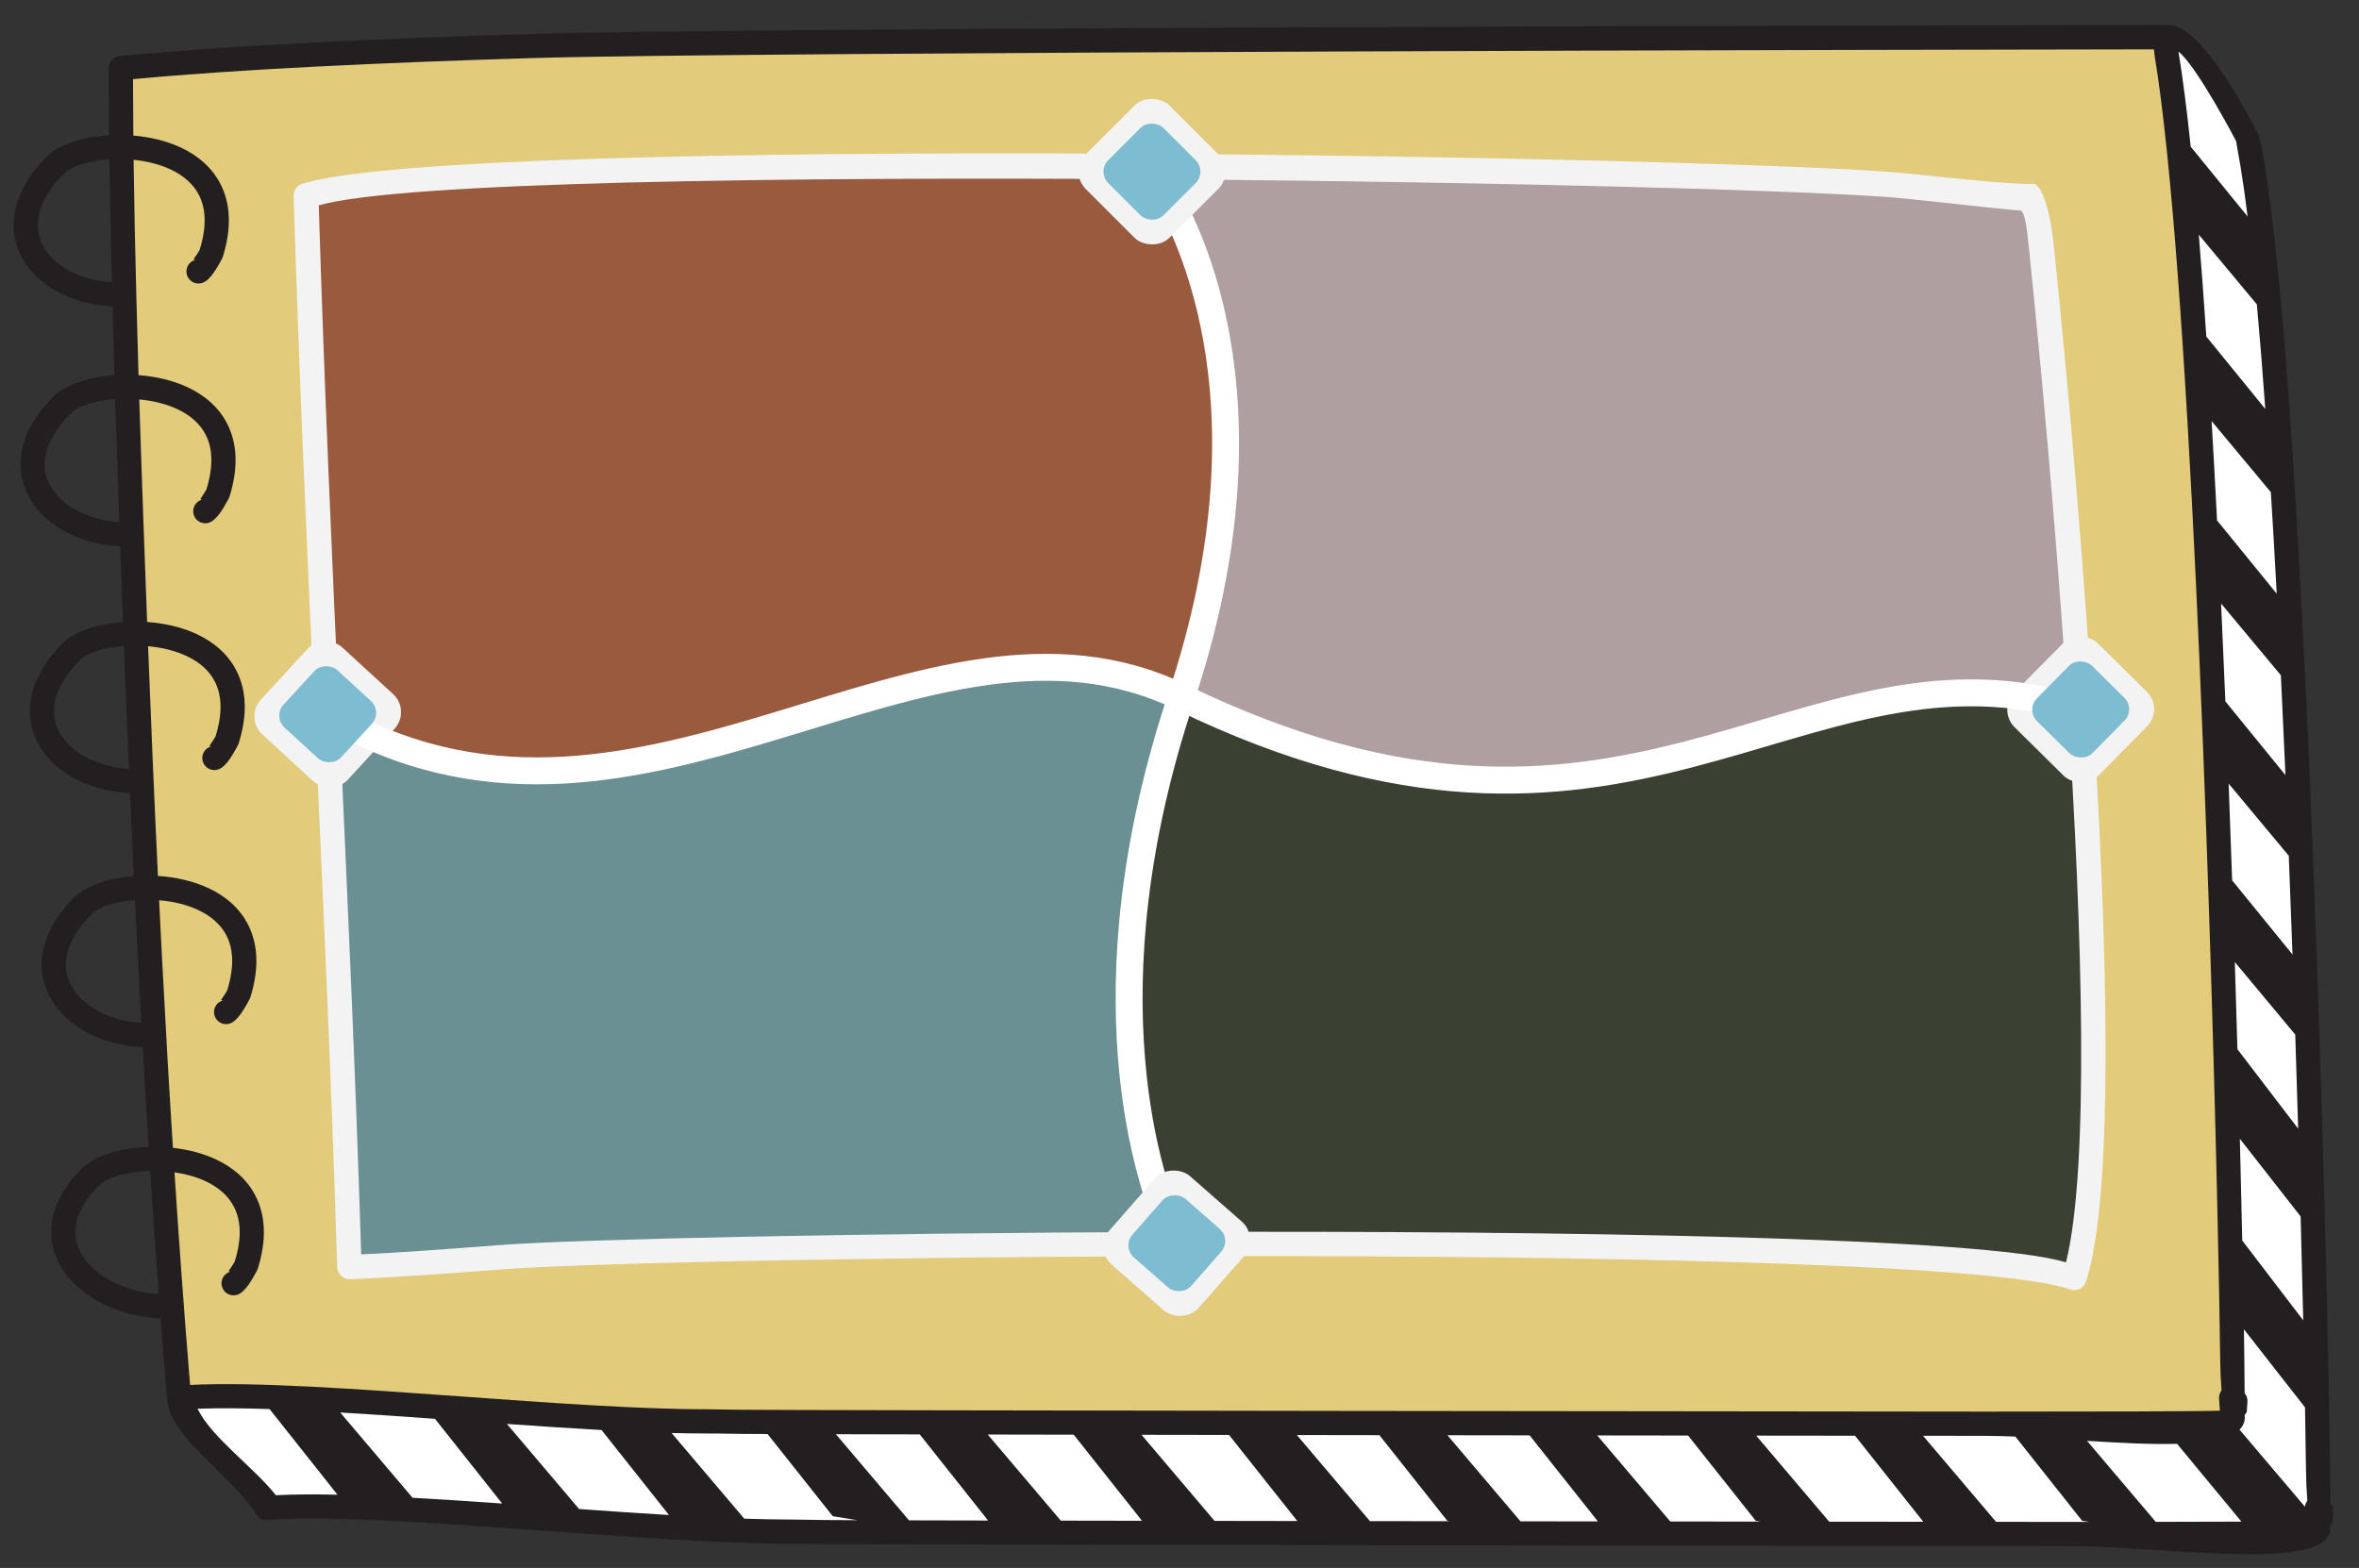 <svg xmlns="http://www.w3.org/2000/svg" id="Layer_1" width="1760" height="1170" viewBox="0 0 1760 1170"><rect x="0" y="0" width="1760" height="1170" fill="#333333" stroke="none"/><path d="M133.559,1042.978c84.095-6.637,280.035,17.652,393.08,17.652,23.866,0,1140.7,7.484,1140.7-8.12,0-6.002,1.695-6.425-2.683-9.532,5.366,114.669-10.238-771.685-48.155-1002.506-.494-2.965-1.695-11.65,2.048-12.71-202.365,0-1341.653,4.66-1528.343,23.089,0,109.797,3.954,230.468,7.908,340.547,7.696,216.84,17.44,434.951,35.446,651.579Z" fill="#e2cb7b" fill-rule="evenodd"></path><path d="M1738.685,1122.02c0-7.697-.071-15.958-.212-24.642-.353-27.679-1.059-68.985-2.259-119.259-5.578-243.601-21.042-700.229-46.814-856.769-.141-1.13-2.31-13.54-4.215-20.265,0,0-40.159-82.323-66.637-82.289v-.071c-117.352,0-1055.616,1.624-1220.982,6.567-118.341,3.53-230.044,8.826-308.279,16.593-4.66.424-8.12,4.378-8.12,8.967,0,16.363.092,33.086.262,50.07-19.844,1.225-37.702,7.128-46.369,15.738-12.992,13.062-20.406,26.125-23.372,38.552-3.177,13.204-1.342,25.49,4.237,36.222,5.437,10.38,14.404,19.135,25.631,25.56,11.92,6.82,26.584,10.986,42.352,11.689.451,17.13.941,34.215,1.459,51.203-19.38,1.408-36.774,7.246-45.223,15.696-12.921,12.921-20.335,25.913-23.301,38.27-3.177,13.274-1.271,25.56,4.378,36.293,5.437,10.45,14.404,19.206,25.702,25.631,12.072,6.899,26.854,11.128,42.732,11.831.681,18.828,1.378,37.659,2.095,56.495-19.223,1.429-36.386,7.243-44.828,15.628-12.851,12.921-20.194,25.843-23.16,38.199-3.177,13.275-1.271,25.631,4.378,36.364,5.507,10.38,14.475,19.135,25.772,25.631,12.151,6.91,27.071,11.191,43.054,11.9.908,20.645,1.861,41.281,2.845,61.909-18.941,1.511-35.843,7.291-44.134,15.582-12.851,12.78-20.124,25.701-23.089,37.987-3.178,13.274-1.271,25.631,4.448,36.364,5.578,10.45,14.616,19.276,25.914,25.701,12.262,7.058,27.366,11.366,43.501,12.05,1.405,24.817,2.887,49.608,4.451,74.369-21.124.738-40.559,6.805-49.647,15.893-12.074,12.074-18.923,24.148-21.677,35.799-3.107,13.416-.847,25.914,5.366,36.929,5.931,10.521,15.463,19.418,27.114,26.055,13.621,7.809,30.358,12.646,47.759,13.338,1.53,20.007,3.105,39.998,4.774,59.954,2.071,28.079,42.431,52.575,64.003,82.289,2.911,4.01,4.731,8.614,9.744,8.261l.141-.071c46.108-3.601,126.884,2.26,208.791,8.12,66.09,4.731,132.957,9.603,183.371,9.603,5.366,0,13.133.071,24.431.282,36.222.494,865.89,1.483,929.791,1.483,70.68,0,197.846,21.112,193.822-15.322v-.353c1.13-1.059,1.695-2.118,1.695-3.248,0-1.483.071-2.26.141-2.825.424-4.731.635-7.132-1.836-9.956ZM50.453,201.32c-8.261-4.731-14.757-10.944-18.57-18.217-3.601-6.99-4.801-15.04-2.683-23.724,2.189-9.25,8.12-19.347,18.641-29.938,5.704-5.704,18.663-9.582,33.798-10.514.391,30.025,1.01,60.752,1.796,91.701-12.377-.735-23.721-4.048-32.981-9.307ZM55.819,380.102c-8.332-4.731-14.828-11.015-18.641-18.288-3.672-6.99-4.943-15.11-2.824-23.795,2.189-9.179,8.05-19.206,18.57-29.656,5.608-5.607,18.228-9.491,33.001-10.524.985,31.113,2.038,61.811,3.077,91.699-12.408-.762-23.88-4.129-33.183-9.436ZM62.809,564.25c-8.332-4.731-14.828-11.086-18.711-18.358-3.672-6.99-4.943-15.11-2.824-23.795,2.189-9.109,8.049-19.135,18.429-29.585,5.623-5.569,18.08-9.437,32.737-10.47,1.186,30.573,2.433,61.147,3.748,91.712-12.45-.769-23.973-4.145-33.378-9.503ZM71.918,753.693c-8.402-4.801-15.04-11.086-18.923-18.429-3.742-6.99-4.943-15.11-2.895-23.795,2.189-9.108,7.979-18.994,18.358-29.373,5.508-5.507,17.78-9.352,32.212-10.435.75,15.348,1.517,30.69,2.316,46.023.787,15.224,1.606,30.438,2.445,45.645-12.493-.793-24.06-4.224-33.513-9.634ZM81.026,954.788c-8.897-5.084-16.099-11.721-20.406-19.276-4.025-7.132-5.508-15.252-3.46-23.936,1.977-8.473,7.343-17.581,16.875-27.114,6.232-6.232,21.125-10.283,38.011-10.694,1.991,30.694,4.111,61.342,6.388,91.934-13.667-.855-26.71-4.758-37.409-10.913ZM1657.242,1037.824c-1.271,1.765-1.765,3.954-1.624,6.002.212,4.307.424,7.202.565,8.826-13.91.565-94.122.706-175.322.706-68.561,0-894.981-.918-929.579-1.412-14.192-.212-23.866-.353-24.642-.353-50.132,0-116.434-4.801-182.101-9.532-77.74-5.578-154.422-11.086-202.718-8.614-4.347-52.937-8.198-105.822-11.643-158.653,8.209,1.169,16.229,3.339,23.363,6.702,9.25,4.378,16.946,10.732,21.253,19.488,4.872,9.815,5.79,23.089.282,40.529-.071.212-2.118,3.53-4.307,6.638-.565.847,1.695.565.565.918-4.731,1.624-7.202,6.778-5.578,11.439,1.553,4.731,6.708,7.202,11.439,5.578,2.966-.989,5.861-4.025,8.332-7.555,3.036-4.307,6.496-10.803,6.779-11.721,6.99-22.242,5.507-40.035-1.342-53.804-6.284-12.78-17.017-21.818-29.727-27.82-9.913-4.668-21.049-7.428-32.218-8.679-2.959-46.621-5.627-93.203-8.029-139.741-.788-15.01-1.544-30.012-2.281-45.009,10.231.846,20.419,3.139,29.253,7.304,9.25,4.378,16.946,10.732,21.253,19.488,4.872,9.815,5.719,23.089.282,40.53-.071.212-2.118,3.601-4.307,6.708-.565.847,1.695.494.565.918-4.731,1.624-7.202,6.708-5.578,11.439,1.553,4.66,6.708,7.202,11.439,5.578,2.966-1.059,5.861-4.095,8.332-7.555,3.036-4.378,6.496-10.803,6.779-11.721,6.99-22.312,5.508-40.035-1.342-53.875-6.284-12.78-17.017-21.818-29.727-27.82-11.572-5.382-24.808-8.303-37.82-9.118-2.741-57.247-5.152-114.392-7.362-171.426,10.078.889,20.096,3.237,28.801,7.34,9.25,4.307,16.946,10.733,21.253,19.488,4.872,9.815,5.719,23.089.282,40.459-.071.282-2.118,3.601-4.307,6.708-.635.847,1.695.494.494.918-4.66,1.624-7.202,6.779-5.578,11.439,1.624,4.731,6.779,7.202,11.439,5.578,3.036-.989,5.931-4.025,8.402-7.555,3.036-4.378,6.496-10.803,6.779-11.721,6.99-22.312,5.507-40.035-1.342-53.804-6.284-12.78-17.017-21.818-29.726-27.82-11.386-5.362-24.384-8.216-37.194-9.136-.83-21.816-1.636-43.616-2.422-65.399.001-.151.01-.299.004-.452-.005-.119-.023-.235-.033-.353-.082-2.282-.168-4.567-.249-6.849-1.089-30.378-2.175-61.559-3.169-93.016,9.983.941,19.895,3.231,28.518,7.296,9.25,4.378,16.946,10.733,21.253,19.488,4.872,9.815,5.719,23.089.282,40.53-.071.212-2.118,3.601-4.307,6.708-.565.777,1.694.494.565.918-4.731,1.624-7.202,6.708-5.578,11.438,1.553,4.66,6.708,7.202,11.438,5.578,2.966-1.059,5.861-4.095,8.332-7.555,3.036-4.378,6.496-10.803,6.778-11.721,6.99-22.313,5.508-40.035-1.342-53.875-6.284-12.78-17.017-21.818-29.726-27.82-11.262-5.304-24.101-8.153-36.776-9.106-.596-19.67-1.151-39.409-1.636-59.102-.883-33.795-1.601-67.81-2.032-101.563,9.717.958,19.337,3.271,27.733,7.229,9.25,4.378,16.946,10.733,21.253,19.488,4.872,9.815,5.719,23.089.282,40.529-.071.212-2.118,3.53-4.307,6.637-.635.847,1.695.565.494.918-4.66,1.624-7.202,6.778-5.578,11.439,1.624,4.731,6.778,7.202,11.438,5.578,3.036-.988,5.931-4.024,8.402-7.555,3.036-4.307,6.496-10.803,6.778-11.65,6.99-22.312,5.508-40.106-1.342-53.875-6.284-12.78-17.017-21.818-29.726-27.82-10.923-5.144-23.33-7.987-35.63-9.024-.136-14.105-.221-28.151-.239-42.097,77.387-7.273,184.995-12.357,298.817-15.746,158.305-4.731,1090.92-6.355,1208.978-6.496.141,2.118.424,4.024.565,5.154,25.631,155.693,41.024,611.191,46.602,854.227,1.2,50.415,1.907,91.65,2.26,119.117.071,7.626.424,15.11.989,22.242l-.212.282Z" fill="#231f20"></path><path d="M1720.468,1097.589c.071,7.626.424,15.11.989,22.242l-.212.282c-.906,1.259-1.411,2.734-1.579,4.22l-48.817-57.54c2.917-2.837,4.312-6.348,3.834-10.681v-.353c1.13-1.059,1.695-2.118,1.695-3.248,0-1.483.071-2.259.141-2.824.424-4.731.636-7.131-1.836-9.956,0-7.697-.071-15.958-.212-24.642-.088-6.899-.198-14.646-.332-23.167l45.583,58.256c.337,18.531.581,34.495.747,47.413Z" fill="#fff"></path><path d="M1640.478,175.129l43.314,51.998c2.199,24.087,4.297,50.267,6.295,78.039l-43.998-54.044c-1.785-26.665-3.656-52.122-5.611-75.993Z" fill="#fff"></path><path d="M1694.241,367.294c1.526,24.506,2.985,49.841,4.377,75.737l-44.529-54.697c-1.289-25.197-2.64-49.981-4.053-74.108l44.205,53.067Z" fill="#fff"></path><path d="M1701.723,503.9c1.193,24.62,2.329,49.533,3.408,74.519l-44.828-55.064c-1.012-24.395-2.078-48.803-3.198-73.019l44.618,53.564Z" fill="#fff"></path><path d="M1707.619,638.601c.978,24.728,1.901,49.353,2.768,73.66l-45.038-55.322c-.815-23.75-1.685-47.89-2.609-72.216l44.879,53.877Z" fill="#fff"></path><path d="M1667.352,717.885l45.078,54.115c.787,24,1.516,47.485,2.188,70.238l-45.317-59.312c-.598-21.017-1.248-42.758-1.948-65.041Z" fill="#fff"></path><path d="M1624.272,1077.389l47.994,58.061c-18.172.081-40.133.132-63.894.162l-51.284-60.448c23.754,1.5,47.39,2.762,67.183,2.225Z" fill="#fff"></path><path d="M1672.89,925.691c-.206-9.549-.432-19.512-.679-29.862-.335-14.625-.706-30.024-1.112-46.074l45.355,57.966c.665,25.065,1.25,48.78,1.754,70.751.054,2.268.107,4.51.159,6.74l-45.477-59.521Z" fill="#fff"></path><path d="M1668.423,105.524c.141,2.118,3.043,17.591,3.184,18.721,1.811,11.002,3.571,23.504,5.281,37.32l-42.456-52.15c-2.856-27.345-5.867-51.119-9.034-70.354-.02-.163-.046-.349-.073-.546,14.145,11.388,43.098,67.01,43.098,67.01Z" fill="#fff"></path><path d="M686.214,1070.359l50.957,64.251c-22.186-.044-42.048-.088-59.006-.13l-54.516-64.258c18.202.045,39.255.091,62.565.137Z" fill="#fff"></path><path d="M736.94,1070.455c20.347.037,41.815.074,64.129.111l50.954,64.247c-21.103-.034-41.375-.068-60.568-.102l-54.515-64.256Z" fill="#fff"></path><path d="M851.652,1070.649c21.307.034,43.141.067,65.291.1l50.948,64.24c-20.962-.03-41.601-.06-61.73-.091l-54.509-64.25Z" fill="#fff"></path><path d="M967.577,1070.823c20.44.029,41.007.058,61.544.087l50.681,63.903,2.032.332c-19.967-.026-39.933-.053-59.755-.08l-54.503-64.242Z" fill="#fff"></path><path d="M1079.903,1070.979c20.658.028,41.148.055,61.309.081l50.936,64.225c-19.037-.023-38.331-.047-57.749-.072l-54.496-64.234Z" fill="#fff"></path><path d="M1191.665,1071.124c23.372.029,46.064.057,67.793.083l50.445,63.606,3.761.614c-21.702-.024-44.297-.051-67.511-.078l-54.489-64.226Z" fill="#fff"></path><path d="M1310.247,1071.267c27.012.031,51.837.059,73.77.082l50.923,64.208c-21.256-.021-44.843-.046-70.212-.073l-54.482-64.217Z" fill="#fff"></path><path d="M324.521,1058.726l50.132,63.21c-22.978-1.611-45.501-3.112-66.846-4.293l-53.996-63.645c22.661,1.347,46.522,3.005,70.71,4.727Z" fill="#fff"></path><path d="M378.195,1062.553c24.124,1.695,47.94,3.288,70.608,4.537l50.305,63.429c-21.718-1.296-44.302-2.857-67.052-4.481l-53.861-63.486Z" fill="#fff"></path><path d="M205.823,1115.735c-17.327-21.702-47.713-42.738-58.436-64.521,15.403-.598,33.609-.433,53.718.24l50.674,63.894c-17.098-.368-32.614-.297-45.956.386Z" fill="#fff"></path><path d="M590.642,1133.882c-11.058,0-22.904-.234-35.355-.649l-54.234-63.925c8.906.232,17.462.36,25.585.36,5.366,0,13.133.071,24.431.282,2.774.038,10.208.079,21.587.121l48.627,61.313,18.257,2.982c-12.984-.046-21.372-.091-24.256-.132-14.193-.212-23.866-.353-24.642-.353Z" fill="#fff"></path><path d="M1489.234,1135.609l-54.475-64.209c23.103.021,39.143.033,46.101.033,7.079,0,14.732.214,22.755.559l49.823,62.822,5.095.832c-4.546.001-9.106.001-13.67.001-8.316,0-27.781-.014-55.629-.038Z" fill="#fff"></path><path d="M1541.679,279.156c-3.753-40.581-7.069-73.778-9.429-96.675-2.805-26.323-8.531-41.933-13.513-44.592l-.001-.518c-20.282.03-53.817-3.549-94.814-7.857-116.662-12.411-1078.136-29.88-1198.534,7.614-4.017,1.258-6.437,5.017-6.314,9.066,4.121,135.546,10.308,270.414,16.453,404.321,5.958,130.514,11.947,260.045,16.024,394.989.15,4.969,4.327,9.093,9.374,9.104.355.001.709-.069,1.064-.069,34.443-1.419,72.555-4.321,113.031-7.362,133.707-10.245,1065.621-20.942,1169.624,15.031,4.817,1.651,9.992-.906,11.644-5.612l.144-.499c31.824-99.872,3.986-473.007-14.754-676.94Z" fill="#f3f3f3"></path><path d="M881.3,520.271c331.421,160.837,457.113-49.131,661.344,6.323-5.801-89.711-13.172-177.292-19.506-245.729-3.622-39.248-7.024-72.66-9.467-96.439-1.704-16.187-3.136-27.994-7.161-27.47-1.097.297-43.668-4.331-84.501-8.713-54.21-5.745-302.262-12.604-558.51-14.452,18.744,28.194,93.186,160.323,17.8,386.48Z" fill="#af9fa0"></path><path d="M1541.398,942.002c17.505-70.709,12.149-246.819,1.247-415.409-204.232-55.453-329.923,154.514-661.344-6.323-73.815,221.446-22.707,364.062-7.304,399.009,290.61-1.014,607.178,3.963,667.401,22.723Z" fill="#3a4032"></path><path d="M881.3,520.271c75.385-226.156.944-358.286-17.8-386.48-277.68-2.002-564.983,1.881-625.679,19.442,4.058,132.987,9.737,259.316,15.434,384.68,228.456,124.556,436.591-110.553,628.045-17.642Z" fill="#9a5a3e"></path><path d="M881.3,520.271c75.385-226.156.944-358.286-17.8-386.48" fill="none" stroke="#fff" stroke-miterlimit="10" stroke-width="20.1"></path><path d="M253.255,537.913c.187,4.106.373,8.214.56,12.318,5.877,129.592,11.716,258.283,15.658,385.794,30.974-1.43,66.334-4.13,103.629-6.97,58.081-4.437,271.393-8.974,500.894-9.775-15.403-34.947-66.511-177.563,7.304-399.009-191.454-92.912-399.589,142.198-628.045,17.642Z" fill="#6a9093"></path><path d="M873.996,919.279c-15.403-34.947-66.511-177.563,7.304-399.009" fill="none" stroke="#fff" stroke-miterlimit="10" stroke-width="20.1"></path><rect x="815.365" y="83.984" width="88.184" height="88.184" rx="18.311" ry="18.311" transform="translate(161.166 645.241) rotate(-45)" fill="#f3f3f3"></rect><rect x="830.357" y="98.975" width="58.201" height="58.201" rx="12.085" ry="12.085" transform="translate(161.166 645.241) rotate(-45)" fill="#7ebcd1"></rect><rect x="200.396" y="488.884" width="88.184" height="88.184" rx="18.311" ry="18.311" transform="translate(-313.531 352.83) rotate(-47.466)" fill="#f3f3f3"></rect><rect x="833.9" y="883.582" width="88.184" height="88.184" rx="18.311" ry="18.311" transform="translate(-398.367 976.21) rotate(-48.754)" fill="#f3f3f3"></rect><rect x="848.891" y="898.573" width="58.201" height="58.201" rx="12.085" ry="12.085" transform="translate(-398.367 976.21) rotate(-48.754)" fill="#7ebcd1"></rect><rect x="1508.275" y="485.325" width="88.184" height="88.184" rx="18.311" ry="18.311" transform="translate(84.579 1261.349) rotate(-45.335)" fill="#f3f3f3"></rect><path d="M253.255,537.913c228.456,124.556,436.591-110.553,628.045-17.642,331.421,160.837,457.113-49.131,661.344,6.323" fill="none" stroke="#fff" stroke-miterlimit="10" stroke-width="20.1"></path><rect x="215.388" y="503.875" width="58.201" height="58.201" rx="12.085" ry="12.085" transform="translate(-313.531 352.83) rotate(-47.466)" fill="#7ebcd1"></rect><rect x="1523.266" y="500.316" width="58.201" height="58.201" rx="12.085" ry="12.085" transform="translate(84.579 1261.349) rotate(-45.335)" fill="#7ebcd1"></rect></svg>